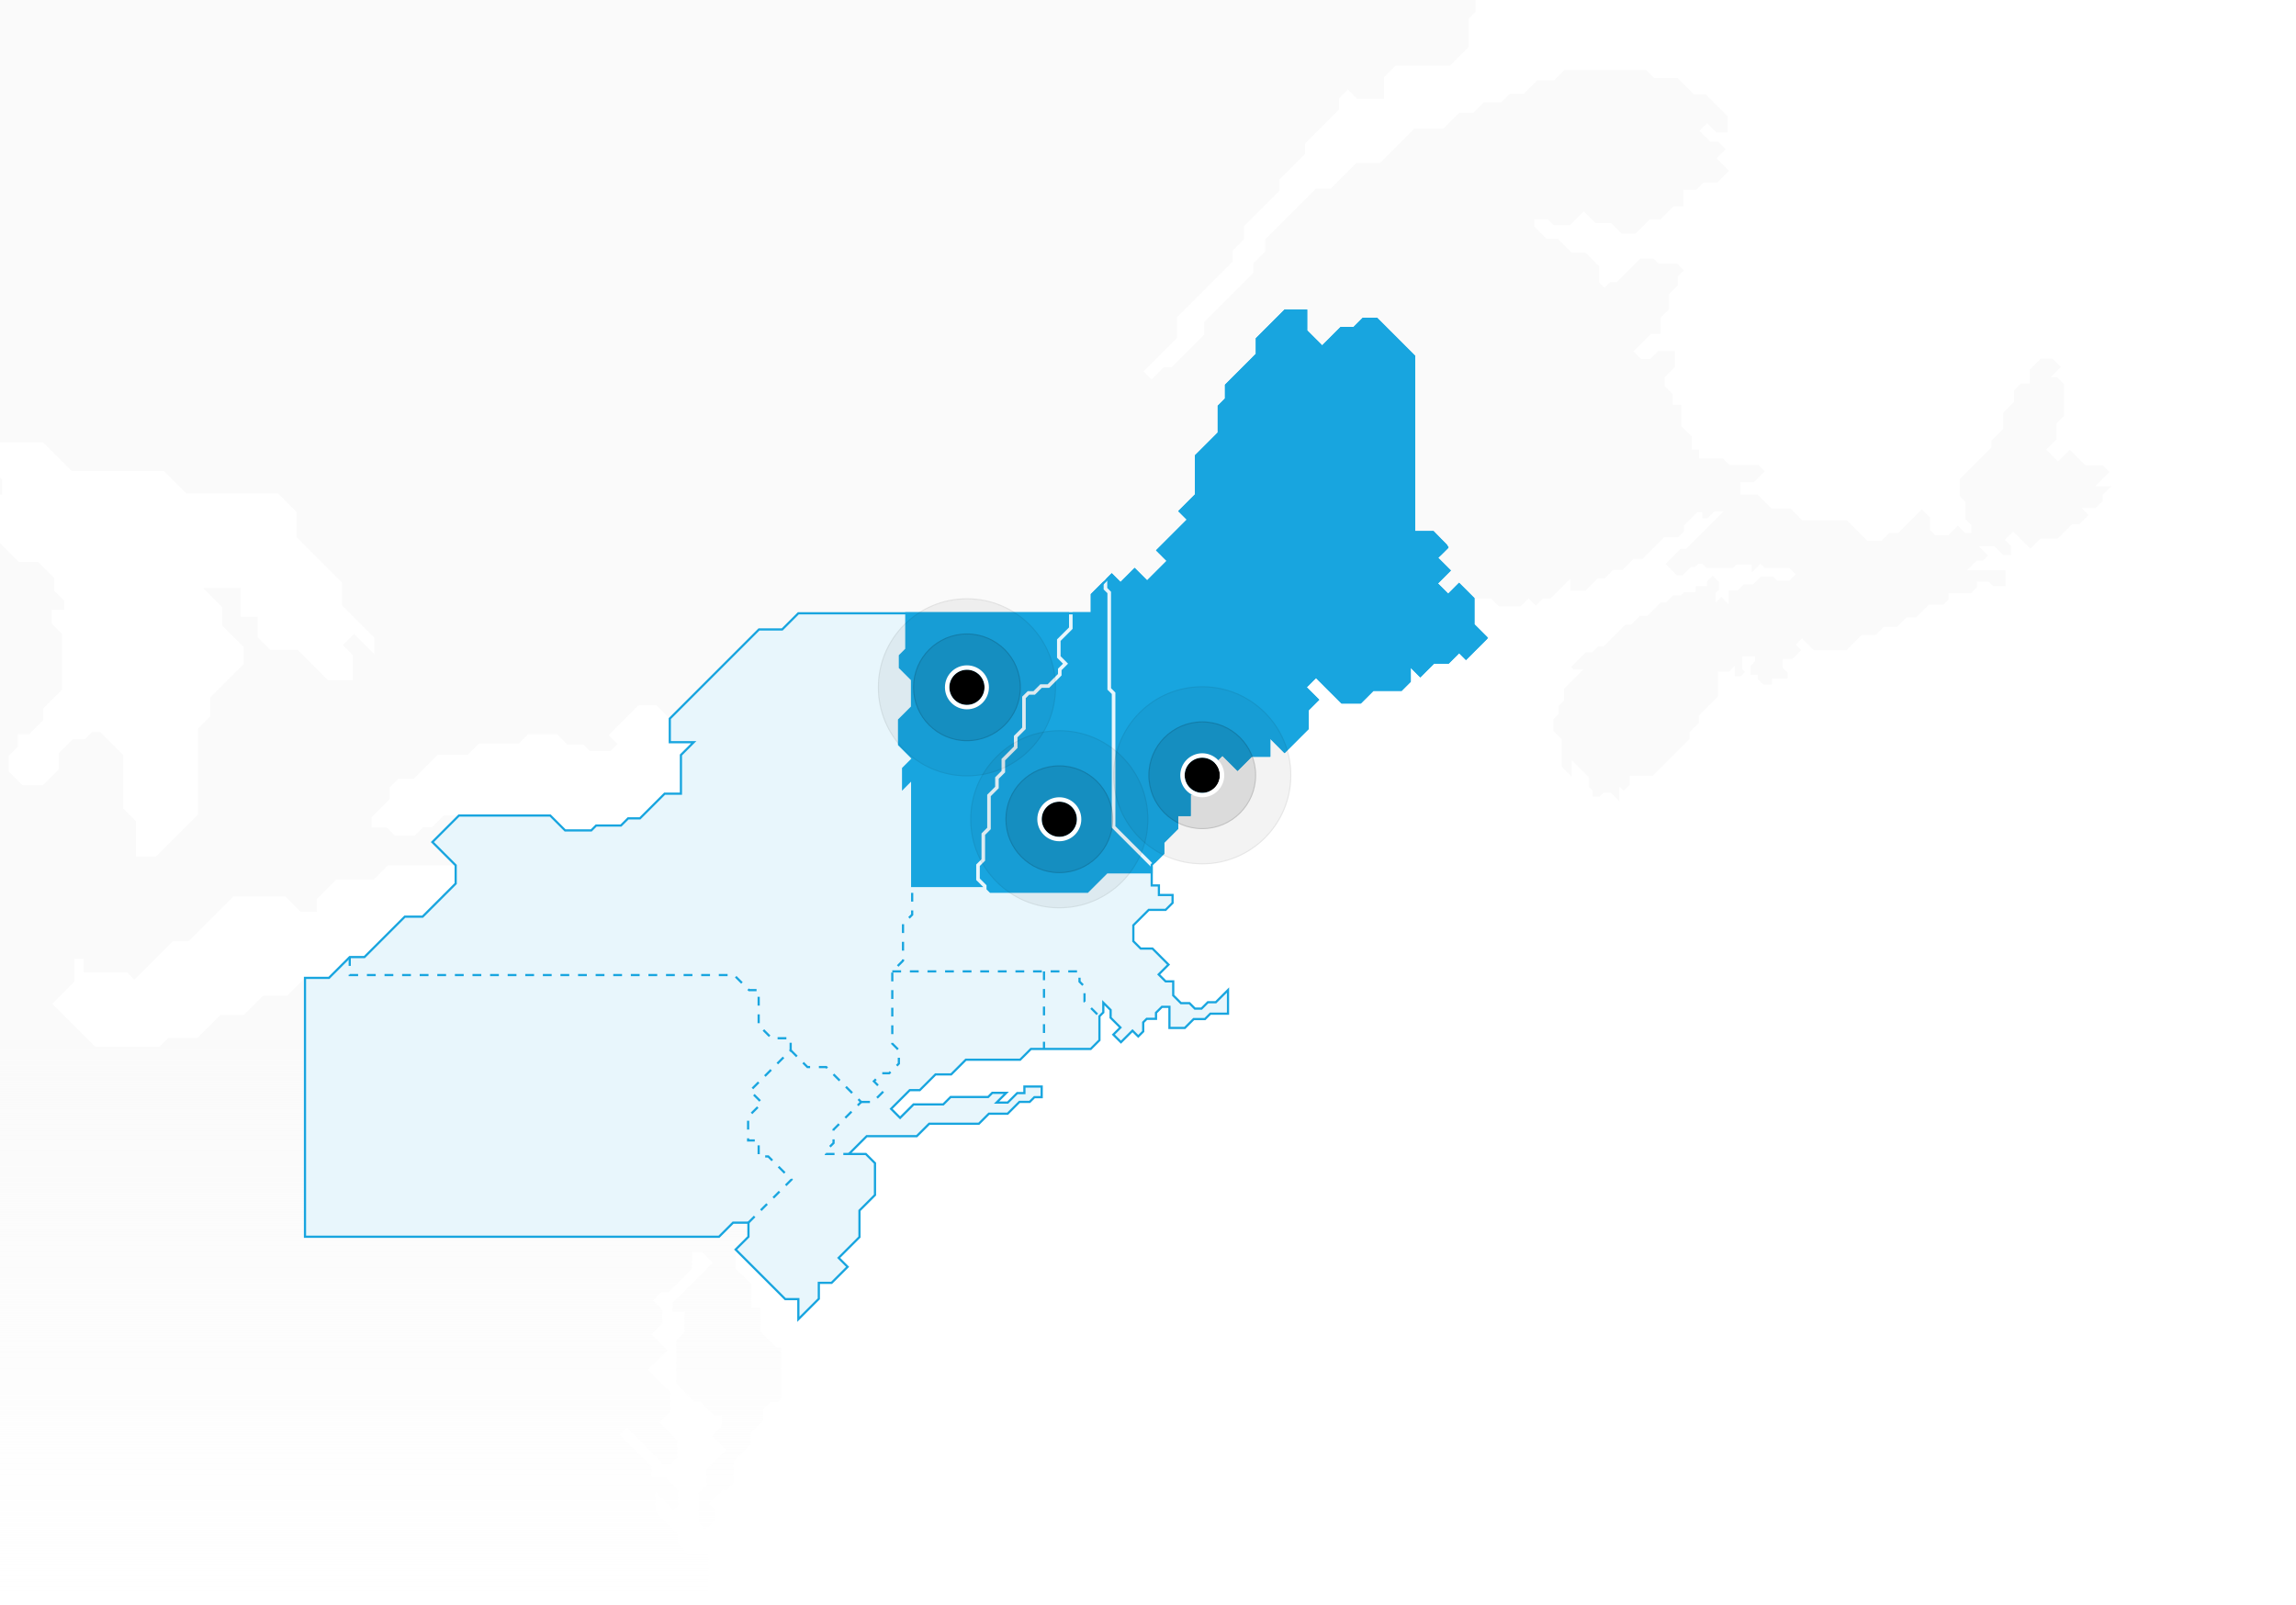 <svg width="1044" height="730" viewBox="0 0 1044 730" fill="none" xmlns="http://www.w3.org/2000/svg">
<path d="M322.11 730L319.13 727.02L322.08 724.07V706.94H313.02L308.22 702.14V697.78L298.07 687.63V678.57L306.2 686.7L308.33 684.57V677.7L302.38 671.75H296.22V667L281.71 652.49L284.98 649.22L301.57 665.81H304.95L307.95 662.81V655.01L299.9 646.96L304.73 642.13V633.18L294.58 623.03L303.49 614.12L296.22 606.85L301.17 601.9V595.79L296.91 591.53L300.73 587.71H303.97L314.68 577V569.45H319.24L324.1 574.31L305.71 592.7V596.63H311.27V605.9L307.51 609.66V629.25L315.61 637.35H318.26L324.68 643.77H328.19V648.67L323.83 653.03L330.21 659.41L321.26 668.36V675.51L317.74 679.03V692.64L320.78 695.68L324.97 691.49V686.53L322.32 683.88L328.68 677.52H330.59L333.56 674.55V664.7L341.18 657.08V651.94L347.07 646.05V640.81L350.18 637.7H353.61L355.17 636.14V612.76H352.96L345.81 605.61V594.86H341.72V584.06L334.48 576.82V568.27L340.3 560.85V556.05H333.32L326.92 562.45H138.66V444.73L130.55 452.84H119.67L110.91 461.6H100.24L89.75 472.09H76.45L72.52 476.03H43.28L23.75 456.5L33.79 446.46V436.09H38.05V442.2H57.69L61.07 445.58L78.64 428.01H85.84L106.14 407.71H129.73L136.7 414.68H144.11V408.8L152.84 400.07H169.86L176.41 393.52H207.18L196.59 382.93L208.64 370.88H201.8L196.44 376.24H192.34L188.5 380.08H179.54L175.79 376.33H168.92V371.7L177.14 363.48V358.17L181.1 354.21H188.12L198.94 343.39H212.56L217.75 338.2H235.84L240.11 333.93H253.3L257.93 338.56H265.23L268.27 341.6H277.59L280.8 338.39L276.75 334.34L290.35 320.74H298.5L304.55 326.79L345.1 286.24H355.65L363 278.89H496.48V270.38L505.5 261.36L509.5 265.36L515.92 258.94L521.59 264.61L531.14 255.06L526.34 250.26L540.31 236.29L536.44 232.42L543.81 225.05V207.28L554.19 196.9V184.71L557.49 181.41V175.14L571.51 161.12V154.03L584.28 141.26H593.88V150.43L601.19 157.74L609.81 149.12H615.7L619.85 144.97H625.96L642.98 161.99V241.97H651.6C651.6 241.97 658.04 248.63 658.26 248.63C658.48 248.63 653.24 253.65 653.24 253.65L659.02 259.43L653.13 265.32L658.48 270.67L663.44 265.71L669.93 272.2H678L681.55 275.75H691.42L695.05 272.12L698.38 275.45L701.65 272.18H705.06L714.05 263.19V268.71H720.88L726.55 263.04H729.68L733.54 259.18H737.76L742.71 254.23H746.78L756.67 244.34H763.07L765.69 241.72V238.97L771.76 232.9H774.07V235.76H776.31L779.45 232.62H783.68L766.67 249.63H764.15L757.31 256.47L762.51 261.67H765.07L768.83 257.91H770.68L772.13 256.46H774.18L776.05 258.33H787.98L789.53 256.78H796.55V260.31L800.45 256.41L802.33 258.29H813.57L816.49 261.21L813.63 264.07H808.07L806.24 262.24H800.65L797.14 265.75H792.9L790.14 268.51H786.03V274.82L782.73 271.52L780.17 274.08V269.63L781.55 268.25V264.61L778.77 261.83L776.19 264.41V266.62H771.03V269.29H765.79L764.32 270.76H760.77L757.61 273.92H755.26L749.09 280.09H745.65L741.59 284.15H739L729.17 293.98H726.67L723.99 296.66H721.11L714.42 303.35L715.49 304.42H720.02L711.21 313.23V318.55L708.69 321.07V324.77L706.34 327.12V332.41L710.07 336.14V348.66L714.66 353.25V345.71L722.53 353.58V357.93L724.17 359.57V362.3H727.33L729.08 360.55H732.46L736.34 364.43V357.71L738.27 359.64L740.97 356.94V352.9H751.45L768.2 336.15V333.04L772.48 328.76V325.4L781.17 316.71V305.43H786.26L788.88 302.81V307.61H791.5L793.52 305.59L792.16 304.23V298.49H798.05V300.74L796.03 302.76V306.85H799.25V308.81L801.76 311.32H805.69V308.59H812.78V305.75C812.78 305.75 810.54 303.9 810.54 303.51V299.64H815.07L819.05 295.66L816.54 293.15L819.38 290.31L824.84 295.77H839.52L846.59 288.7H852.95L856.54 285.11H862.55L866.85 280.81H871.28L877.03 275.06H883.61L885.94 272.73V269.74H896.27L898.94 267.07V264.61H904.34L906.3 266.57H911.97V259.37H894.4L898.82 254.95H901.71L903.97 252.69L899.71 248.43H906.84L910.84 252.43H914.4V248.28L911.64 245.52L915.42 241.74L923.2 249.52L927.78 244.94H935.64L942.19 238.39H945.54L949.69 234.24L946.56 231.11H952.82L956.17 227.76V225L960.03 221.14H952.68L959.19 214.63L956.17 211.61H948.17L941.11 204.55L935.8 209.86L930.42 204.48L935.08 199.82V192.55L938.5 189.13V174.65L935.41 171.56H932.46L937.1 166.92L933.26 163.08H927.95L922.97 168.06V174.5H918.79L915.81 177.48V182.79L910.9 187.7V195.01L905.54 200.37V203.44L891.15 217.83V225.7L893.63 228.18V236.03L896.32 238.72V242.43H893.63L890.28 239.08L885.92 243.44H879.96L877.63 241.11V235.44L873.85 231.66L863.08 242.43H859.01L855.45 245.99H849.12L839.85 236.72H819.59L814.13 231.26H805.48L799.14 224.92H791.37V219.31H797.48L802.43 214.36L799.59 211.52H786.42L783.47 208.57H772.59V204.46H769.24V198.5L764.51 193.77V184.1H760.65V179.3L756.94 175.59V171.59L761.63 166.9V159.66H753.96L750.32 163.3H746.25L742.76 159.81L750.69 151.88H755.13V144.39L758.91 140.61V133.77L762.84 129.84V125.77L765.68 122.93L762.7 119.95H754.26L751.93 117.62H745.82L735.13 128.31H732.15L729.57 130.89L727.13 128.45V121.1L720.98 114.95H714.69L708.31 108.57H703.2L697.61 102.98V99.72H703.78L706.47 102.41H713.82L720.11 96.12L725.46 101.47H732.59L737.32 106.2H743.79L750.23 99.76H754.99L760.97 93.78H765.46V86.34H771.28L774.63 82.99H780.89L786.2 77.68L780.53 72.01L784.68 67.86L781.26 64.44H777.7L772.72 59.46L776.18 56L780.4 60.22H785.56V52.87L775.52 42.83H770.14L762.79 35.48H752.1L748.43 31.81H711.37L706.66 36.52H699L692.86 42.66H686.49L682.62 46.53H674.7L669.93 51.3H663.5L656.31 58.49H643.13L627.53 74.09H616.79L605.14 85.74H598.46L575.25 108.95V114.41L569.98 119.68V124.01L547.56 146.43V152.23L532.86 166.93H529.21L523.61 172.53L519.97 168.89L535.1 153.76V144.38L560.52 118.96V113.98L565.59 108.91V102.93L581.73 86.79V81.69L593.44 69.98V65.25L608.82 49.87V44.74L612.87 40.69L617.14 44.96H629.29V35.14L634.51 29.92H659.26L667.78 21.4V8.52L670.94 5.36V0H-524V729.64L322.11 730ZM-269.58 127.47H-251.83L-237.14 112.78H-218.08L-207.82 102.52V78.88L-194.33 65.39V82.96L-175.6 64.23V52.7L-164.25 41.35L-145.05 60.55H-94.71L-80.02 75.24V96.34L-67 109.36H-32.45V121.36L-41.18 130.09L-23.72 147.55V160.5L-29.83 166.61L-21.97 174.47H-12.8V184.95L-20.44 192.59L-11.93 201.1H19.5L32.59 214.19H74.49L84.75 224.45H126.43L134.83 232.85V244.31L155.51 264.99V275.3L170.21 290V297.56L160.98 288.33L155.89 293.42L160.47 298V309.35H149.12L135.37 295.6H122.93L117.15 289.82V280.55H109.4V267.46H92.38L100.98 276.06V284.48L110.86 294.36V301.93L95.51 317.28V325.93L90.02 331.42V370.44L70.91 389.55H61.83V373.49L56.01 367.67V343.37L45.53 332.89H41.89L38.62 336.16H33.16L26.72 342.6V349.91L19.54 357.09H10.17L3.89 350.81V343.8L8.12 339.57V333.91H13.23L19.63 327.51V322.27L28.14 313.76V288.23L23.59 283.68V277.31H29.23V273.24L24.65 268.66V262.91L17.34 255.6H8.57L-2.61 244.42H-17.18L-24.15 237.45H-35.07V242.84L-41.91 249.68L-35.58 256.01L-39.58 260.01H-45.69L-50.93 265.25V280.38L-62.57 292.02V271.51L-69.12 278.06V283.01H-76.83V285.77L-86.87 295.81V312.25L-83.01 316.11L-97.7 330.8V358.22L-91.12 364.8V382.8L-83.39 390.53V402.59L-89.42 408.62V428.92L-102.11 441.61V447.83L-110.56 456.28V459.32H-116.1L-120.54 463.76H-128.18L-130.98 460.96H-136.18L-142.45 454.69V440.41L-150.88 431.98V408.11L-148.11 405.34V398.94L-154.44 392.61V388.17H-150.44V381.48L-153.06 378.86V366.93L-144.04 357.91V334.63L-137.86 328.45V307.72L-128.59 298.45V291.43L-122.57 285.41V278.04L-116.58 272.05V263.93H-122.37V268.29L-126.66 272.58V276.73L-135.57 285.64H-140.99L-145.34 289.99L-142.23 293.1L-154.23 305.1L-157.94 301.39V293.17L-145.32 280.55H-140.56V271.78L-131.25 262.47V253.3L-119.17 241.22V231.04H-115.68V239.77H-111.61L-108.77 236.93V231.33H-100.7V236.13L-106.08 241.51L-100.92 246.67V240.34H-96.19L-87.46 231.61V225.65H-82.66L-80.4 227.91H-73.63L-69.45 223.73H-59.52L-52.12 216.33L-46.72 221.73H-37.7L-31.01 228.42L-22.57 219.98L-17.62 224.93H1V218.24L-7.29 209.95V204.57H-12.67L-19.14 198.1H-22.85L-25.43 195.52L-27.5 197.59H-34.63L-36.59 195.63H-40.3V185.52L-36.59 181.81L-39.21 179.19H-41.9L-45.21 182.5H-57.32V185.37H-81.91L-86.78 190.24H-94.85L-101.94 197.33H-112.45L-117.27 192.51H-132.82L-154.29 171.04H-163.96L-171.27 178.35L-176.77 172.85L-166.44 162.52V154.52L-157.2 145.28H-150.58L-145.16 139.86H-163.38L-166.49 142.97H-171.82L-195.49 166.64H-200.92L-206.5 172.22H-212.41L-217.67 177.48H-228.56L-239.48 188.4H-243.69L-247.33 192.04H-256.49L-263.4 185.13L-268.64 190.37L-273.22 185.79V181.28L-266.16 174.22L-271.4 168.98L-276.42 174H-283.11L-290.24 181.13L-295.04 176.33L-303.11 184.4H-312.13L-319.33 177.2L-269.57 127.44L-269.58 127.47Z" fill="url(#paint0_linear_2033_2361)"/>
<path d="M675.94 290.131L669.94 284.131V272.241L663.45 265.751L658.49 270.711L653.14 265.361L659.03 259.471L653.25 253.691C653.25 253.691 658.49 248.671 658.27 248.671C658.05 248.671 651.61 242.011 651.61 242.011H642.99V162.031L625.97 145.011H619.86L615.71 149.161H609.82L601.2 157.781L593.89 150.471V141.301H584.29L571.52 154.071V161.161L557.5 175.181V181.451L554.2 184.751V196.941L543.82 207.321V225.091L536.45 232.461L540.32 236.331L526.35 250.301L531.15 255.101L521.6 264.651L515.93 258.981L509.51 265.401L505.51 261.401L496.49 270.421V278.931H363.01L355.66 286.281H345.11L304.56 326.831V337.561H315.44L309.62 343.381V360.981H302.2L291 372.181H285.62L282.35 375.451H271.07L268.85 377.671H256.96L250.21 370.921H208.66L196.61 382.971L207.2 393.561V401.851L192.14 416.911H184.07L165.7 435.281H159.04L149.57 444.751H138.68V562.471H326.94L333.34 556.071H340.32V562.471L334.5 568.291L357.05 590.841H363.01V600.011L372.32 590.701V583.431H378.14L385.41 576.161L381.34 572.091L390.8 562.631V550.551L397.86 543.491V529.011L393.68 524.831H386.01L394.1 516.741H416.85L422.5 511.091H445.08L449.65 506.521H458.17L463.55 501.141H468.21L470.35 499.001H473.66V494.171H465.8V497.151H462.53L458.24 501.441H453.15L457.55 497.041H451.18L449.31 498.911H432.27L428.9 502.281H415.4L409.28 508.401L405.18 504.301L413.69 495.791H418.24L425.39 488.641H432.5L439.17 481.971H463.86L468.76 477.071H495.94L499.92 473.091V462.201L501.68 460.441V456.021L505 459.341V462.861L509.46 467.321L506.24 470.541L509.7 474.001L514.94 468.761L517.56 471.381L519.82 469.121V464.971L521.42 463.371H525.64V460.611L528.33 457.921H531.75V467.521H538.73L542.77 463.481H547.9L550.36 461.021H558.38V450.271L552.82 455.831H549.22L546.33 458.721H543.33L540.85 456.241H537L533.47 452.711V446.341H530.02L526.86 443.181L531.33 438.711L524.02 431.401H518.67L515.34 428.071V420.811L522.35 413.801H530.02L533.17 410.651V407.061H526.96V402.701H523.69V393.321L528.93 388.081V383.061L535.26 376.731V370.621H540.93V360.801H549.44V357.311L545.51 353.381L555.88 343.011L562.75 349.881L568.97 343.661H577.15V334.821L584.13 341.801L594.61 331.321V322.811L599.19 318.231L593.52 312.561L598.43 307.651L610.21 319.431H618.61L624.34 313.701H637.16L641.01 309.851V302.511L645.85 307.351L651.89 301.311H658.55L663.51 296.351L666.62 299.461L676 290.081L675.94 290.131Z" fill="#18A5DF" fill-opacity="0.1" stroke="#18A5DF" stroke-miterlimit="10"/>
<path d="M159.02 435.289V443.469H333.77L340.609 450.309H344.969V466.309L350.87 472.199H359.52V477.659L341.049 496.139L346.5 501.589L340.169 507.919V518.689H344.969V525.959H349.34L359.88 536.499L340.299 556.079" stroke="#18A5DF" stroke-miterlimit="10" stroke-dasharray="4 4"/>
<path d="M359.52 477.66L367.159 485.3H375.669L391.57 501.19L379.02 513.74V519.85L375.539 523.33V524.83H385.979" stroke="#18A5DF" stroke-miterlimit="10" stroke-dasharray="4 4"/>
<path d="M391.57 501.189H396.91L401.84 496.259L397.35 491.769L401.01 488.109H404.33L408.72 483.719V477.659L405.73 474.669V441.799L410.6 436.929V420.189L414.77 416.009V402.949" stroke="#18A5DF" stroke-miterlimit="10" stroke-dasharray="4 4"/>
<path d="M405.73 441.799H490.86V446.449L493.13 448.729V455.499L499.87 462.239" stroke="#18A5DF" stroke-miterlimit="10" stroke-dasharray="4 4"/>
<path d="M474.709 441.799V477.099" stroke="#18A5DF" stroke-miterlimit="10" stroke-dasharray="4 4"/>
<path d="M496.481 278.921H488.211V286.231L482.751 291.691V298.241L486.351 301.841L483.191 305.001V307.401L477.251 313.341H473.911L470.781 316.471H468.171L466.911 317.731V331.791L463.151 335.551V340.391L457.521 346.021V351.491L454.621 354.391V358.701L451.001 362.321V377.341L448.421 379.921V391.651L446.021 394.051V399.351L449.071 402.411V404.271L450.381 405.581H494.461L503.302 396.741H523.611V394.671H523.071L505.031 376.631V315.841L503.052 313.861V270.011L501.331 268.291V265.551L496.471 270.411V278.921H496.481Z" fill="#18A5DF" stroke="#18A5DF" stroke-miterlimit="10"/>
<path d="M443.391 392.97L445.791 390.57V378.84L448.381 376.26V361.24L452.001 357.62V353.31L454.901 350.41V344.94L460.531 339.31V334.47L464.291 330.7V316.64L467.091 313.85H469.701L472.831 310.72H476.171L480.571 306.32V303.91L482.641 301.84L480.131 299.33V290.6L485.591 285.15V278.92H412.111V295.28L409.191 298.2V303.6L414.701 309.11V321.56L408.811 327.44V338.68L415.131 345L410.651 349.49V358.42L414.771 354.29V402.95H445.901L443.391 400.44V392.97Z" fill="#18A5DF" stroke="#18A5DF" stroke-miterlimit="10"/>
<path d="M669.94 284.131V272.241L663.45 265.751L658.49 270.711L653.14 265.361L659.03 259.471L653.25 253.691C653.25 253.691 658.49 248.671 658.27 248.671C658.05 248.671 651.61 242.011 651.61 242.011H642.99V162.031L625.97 145.011H619.86L615.71 149.161H609.82L601.2 157.781L593.89 150.471V141.301H584.29L571.52 154.071V161.161L557.5 175.181V181.451L554.2 184.751V196.941L543.82 207.321V225.091L536.45 232.461L540.32 236.331L526.35 250.301L531.15 255.101L521.6 264.651L515.93 258.981L509.51 265.401L505.51 261.401L503.59 263.321L503.97 263.701V267.211L505.69 268.931V312.781L507.67 314.761V375.551L524.17 392.051H524.94L528.87 388.131V383.111L535.2 376.781V370.671H540.87V360.851H549.38V357.361L545.45 353.431L555.82 343.061L562.69 349.931L568.91 343.711H577.09V334.871L584.07 341.851L594.55 331.371V322.861L599.13 318.281L593.46 312.611L598.37 307.701L610.15 319.481H618.55L624.28 313.751H637.1L640.95 309.901V302.561L645.79 307.401L651.83 301.361H658.49L663.45 296.401L666.56 299.511L675.94 290.131L669.94 284.131Z" fill="#18A5DF" stroke="#18A5DF" stroke-miterlimit="10"/>
<path d="M546.67 392.6C568.761 392.6 586.67 374.691 586.67 352.6C586.67 330.508 568.761 312.6 546.67 312.6C524.579 312.6 506.67 330.508 506.67 352.6C506.67 374.691 524.579 392.6 546.67 392.6Z" fill="black" fill-opacity="0.05"/>
<path d="M546.67 392.85C568.899 392.85 586.92 374.829 586.92 352.6C586.92 330.37 568.899 312.35 546.67 312.35C524.44 312.35 506.42 330.37 506.42 352.6C506.42 374.829 524.44 392.85 546.67 392.85Z" stroke="black" stroke-opacity="0.1" stroke-width="0.5"/>
<path d="M546.67 376.6C559.925 376.6 570.67 365.854 570.67 352.6C570.67 339.345 559.925 328.6 546.67 328.6C533.415 328.6 522.67 339.345 522.67 352.6C522.67 365.854 533.415 376.6 546.67 376.6Z" fill="black" fill-opacity="0.1"/>
<path d="M546.67 376.85C560.063 376.85 570.92 365.993 570.92 352.6C570.92 339.207 560.063 328.35 546.67 328.35C533.277 328.35 522.42 339.207 522.42 352.6C522.42 365.993 533.277 376.85 546.67 376.85Z" stroke="black" stroke-opacity="0.2" stroke-width="0.5"/>
<g filter="url(#filter0_d_2033_2361)">
<path d="M546.67 360.6C551.088 360.6 554.67 357.018 554.67 352.6C554.67 348.181 551.088 344.6 546.67 344.6C542.252 344.6 538.67 348.181 538.67 352.6C538.67 357.018 542.252 360.6 546.67 360.6Z" fill="black"/>
<path d="M546.67 361.6C551.64 361.6 555.67 357.57 555.67 352.6C555.67 347.629 551.64 343.6 546.67 343.6C541.699 343.6 537.67 347.629 537.67 352.6C537.67 357.57 541.699 361.6 546.67 361.6Z" stroke="white" stroke-width="2"/>
</g>
<path d="M481.67 412.6C503.761 412.6 521.67 394.691 521.67 372.6C521.67 350.508 503.761 332.6 481.67 332.6C459.579 332.6 441.67 350.508 441.67 372.6C441.67 394.691 459.579 412.6 481.67 412.6Z" fill="black" fill-opacity="0.05"/>
<path d="M481.67 412.85C503.899 412.85 521.92 394.829 521.92 372.6C521.92 350.37 503.899 332.35 481.67 332.35C459.44 332.35 441.42 350.37 441.42 372.6C441.42 394.829 459.44 412.85 481.67 412.85Z" stroke="black" stroke-opacity="0.1" stroke-width="0.5"/>
<path d="M481.67 396.6C494.925 396.6 505.67 385.854 505.67 372.6C505.67 359.345 494.925 348.6 481.67 348.6C468.415 348.6 457.67 359.345 457.67 372.6C457.67 385.854 468.415 396.6 481.67 396.6Z" fill="black" fill-opacity="0.1"/>
<path d="M481.67 396.85C495.063 396.85 505.92 385.993 505.92 372.6C505.92 359.207 495.063 348.35 481.67 348.35C468.277 348.35 457.42 359.207 457.42 372.6C457.42 385.993 468.277 396.85 481.67 396.85Z" stroke="black" stroke-opacity="0.2" stroke-width="0.5"/>
<g filter="url(#filter1_d_2033_2361)">
<path d="M481.67 380.6C486.088 380.6 489.67 377.018 489.67 372.6C489.67 368.181 486.088 364.6 481.67 364.6C477.252 364.6 473.67 368.181 473.67 372.6C473.67 377.018 477.252 380.6 481.67 380.6Z" fill="black"/>
<path d="M481.67 381.6C486.64 381.6 490.67 377.57 490.67 372.6C490.67 367.629 486.64 363.6 481.67 363.6C476.699 363.6 472.67 367.629 472.67 372.6C472.67 377.57 476.699 381.6 481.67 381.6Z" stroke="white" stroke-width="2"/>
</g>
<path d="M439.67 352.6C461.761 352.6 479.67 334.691 479.67 312.6C479.67 290.508 461.761 272.6 439.67 272.6C417.579 272.6 399.67 290.508 399.67 312.6C399.67 334.691 417.579 352.6 439.67 352.6Z" fill="black" fill-opacity="0.05"/>
<path d="M439.67 352.85C461.899 352.85 479.92 334.829 479.92 312.6C479.92 290.37 461.899 272.35 439.67 272.35C417.44 272.35 399.42 290.37 399.42 312.6C399.42 334.829 417.44 352.85 439.67 352.85Z" stroke="black" stroke-opacity="0.1" stroke-width="0.5"/>
<path d="M439.67 336.6C452.925 336.6 463.67 325.854 463.67 312.6C463.67 299.345 452.925 288.6 439.67 288.6C426.415 288.6 415.67 299.345 415.67 312.6C415.67 325.854 426.415 336.6 439.67 336.6Z" fill="black" fill-opacity="0.1"/>
<path d="M439.67 336.85C453.063 336.85 463.92 325.993 463.92 312.6C463.92 299.207 453.063 288.35 439.67 288.35C426.277 288.35 415.42 299.207 415.42 312.6C415.42 325.993 426.277 336.85 439.67 336.85Z" stroke="black" stroke-opacity="0.2" stroke-width="0.5"/>
<g filter="url(#filter2_d_2033_2361)">
<path d="M439.67 320.6C444.088 320.6 447.67 317.018 447.67 312.6C447.67 308.181 444.088 304.6 439.67 304.6C435.252 304.6 431.67 308.181 431.67 312.6C431.67 317.018 435.252 320.6 439.67 320.6Z" fill="black"/>
<path d="M439.67 321.6C444.64 321.6 448.67 317.57 448.67 312.6C448.67 307.629 444.64 303.6 439.67 303.6C434.699 303.6 430.67 307.629 430.67 312.6C430.67 317.57 434.699 321.6 439.67 321.6Z" stroke="white" stroke-width="2"/>
</g>
<defs>
<filter id="filter0_d_2033_2361" x="504.67" y="310.6" width="84" height="84" filterUnits="userSpaceOnUse" color-interpolation-filters="sRGB">
<feFlood flood-opacity="0" result="BackgroundImageFix"/>
<feColorMatrix in="SourceAlpha" type="matrix" values="0 0 0 0 0 0 0 0 0 0 0 0 0 0 0 0 0 0 127 0" result="hardAlpha"/>
<feOffset/>
<feGaussianBlur stdDeviation="16"/>
<feComposite in2="hardAlpha" operator="out"/>
<feColorMatrix type="matrix" values="0 0 0 0 0.094 0 0 0 0 0.647 0 0 0 0 0.875 0 0 0 1 0"/>
<feBlend mode="normal" in2="BackgroundImageFix" result="effect1_dropShadow_2033_2361"/>
<feBlend mode="normal" in="SourceGraphic" in2="effect1_dropShadow_2033_2361" result="shape"/>
</filter>
<filter id="filter1_d_2033_2361" x="439.67" y="330.6" width="84" height="84" filterUnits="userSpaceOnUse" color-interpolation-filters="sRGB">
<feFlood flood-opacity="0" result="BackgroundImageFix"/>
<feColorMatrix in="SourceAlpha" type="matrix" values="0 0 0 0 0 0 0 0 0 0 0 0 0 0 0 0 0 0 127 0" result="hardAlpha"/>
<feOffset/>
<feGaussianBlur stdDeviation="16"/>
<feComposite in2="hardAlpha" operator="out"/>
<feColorMatrix type="matrix" values="0 0 0 0 0.094 0 0 0 0 0.647 0 0 0 0 0.875 0 0 0 1 0"/>
<feBlend mode="normal" in2="BackgroundImageFix" result="effect1_dropShadow_2033_2361"/>
<feBlend mode="normal" in="SourceGraphic" in2="effect1_dropShadow_2033_2361" result="shape"/>
</filter>
<filter id="filter2_d_2033_2361" x="397.67" y="270.6" width="84" height="84" filterUnits="userSpaceOnUse" color-interpolation-filters="sRGB">
<feFlood flood-opacity="0" result="BackgroundImageFix"/>
<feColorMatrix in="SourceAlpha" type="matrix" values="0 0 0 0 0 0 0 0 0 0 0 0 0 0 0 0 0 0 127 0" result="hardAlpha"/>
<feOffset/>
<feGaussianBlur stdDeviation="16"/>
<feComposite in2="hardAlpha" operator="out"/>
<feColorMatrix type="matrix" values="0 0 0 0 0.094 0 0 0 0 0.647 0 0 0 0 0.875 0 0 0 1 0"/>
<feBlend mode="normal" in2="BackgroundImageFix" result="effect1_dropShadow_2033_2361"/>
<feBlend mode="normal" in="SourceGraphic" in2="effect1_dropShadow_2033_2361" result="shape"/>
</filter>
<linearGradient id="paint0_linear_2033_2361" x1="218.015" y1="475" x2="218.015" y2="730" gradientUnits="userSpaceOnUse">
<stop stop-color="#FAFAFA"/>
<stop offset="1" stop-color="#FAFAFA" stop-opacity="0"/>
</linearGradient>
</defs>
</svg>
